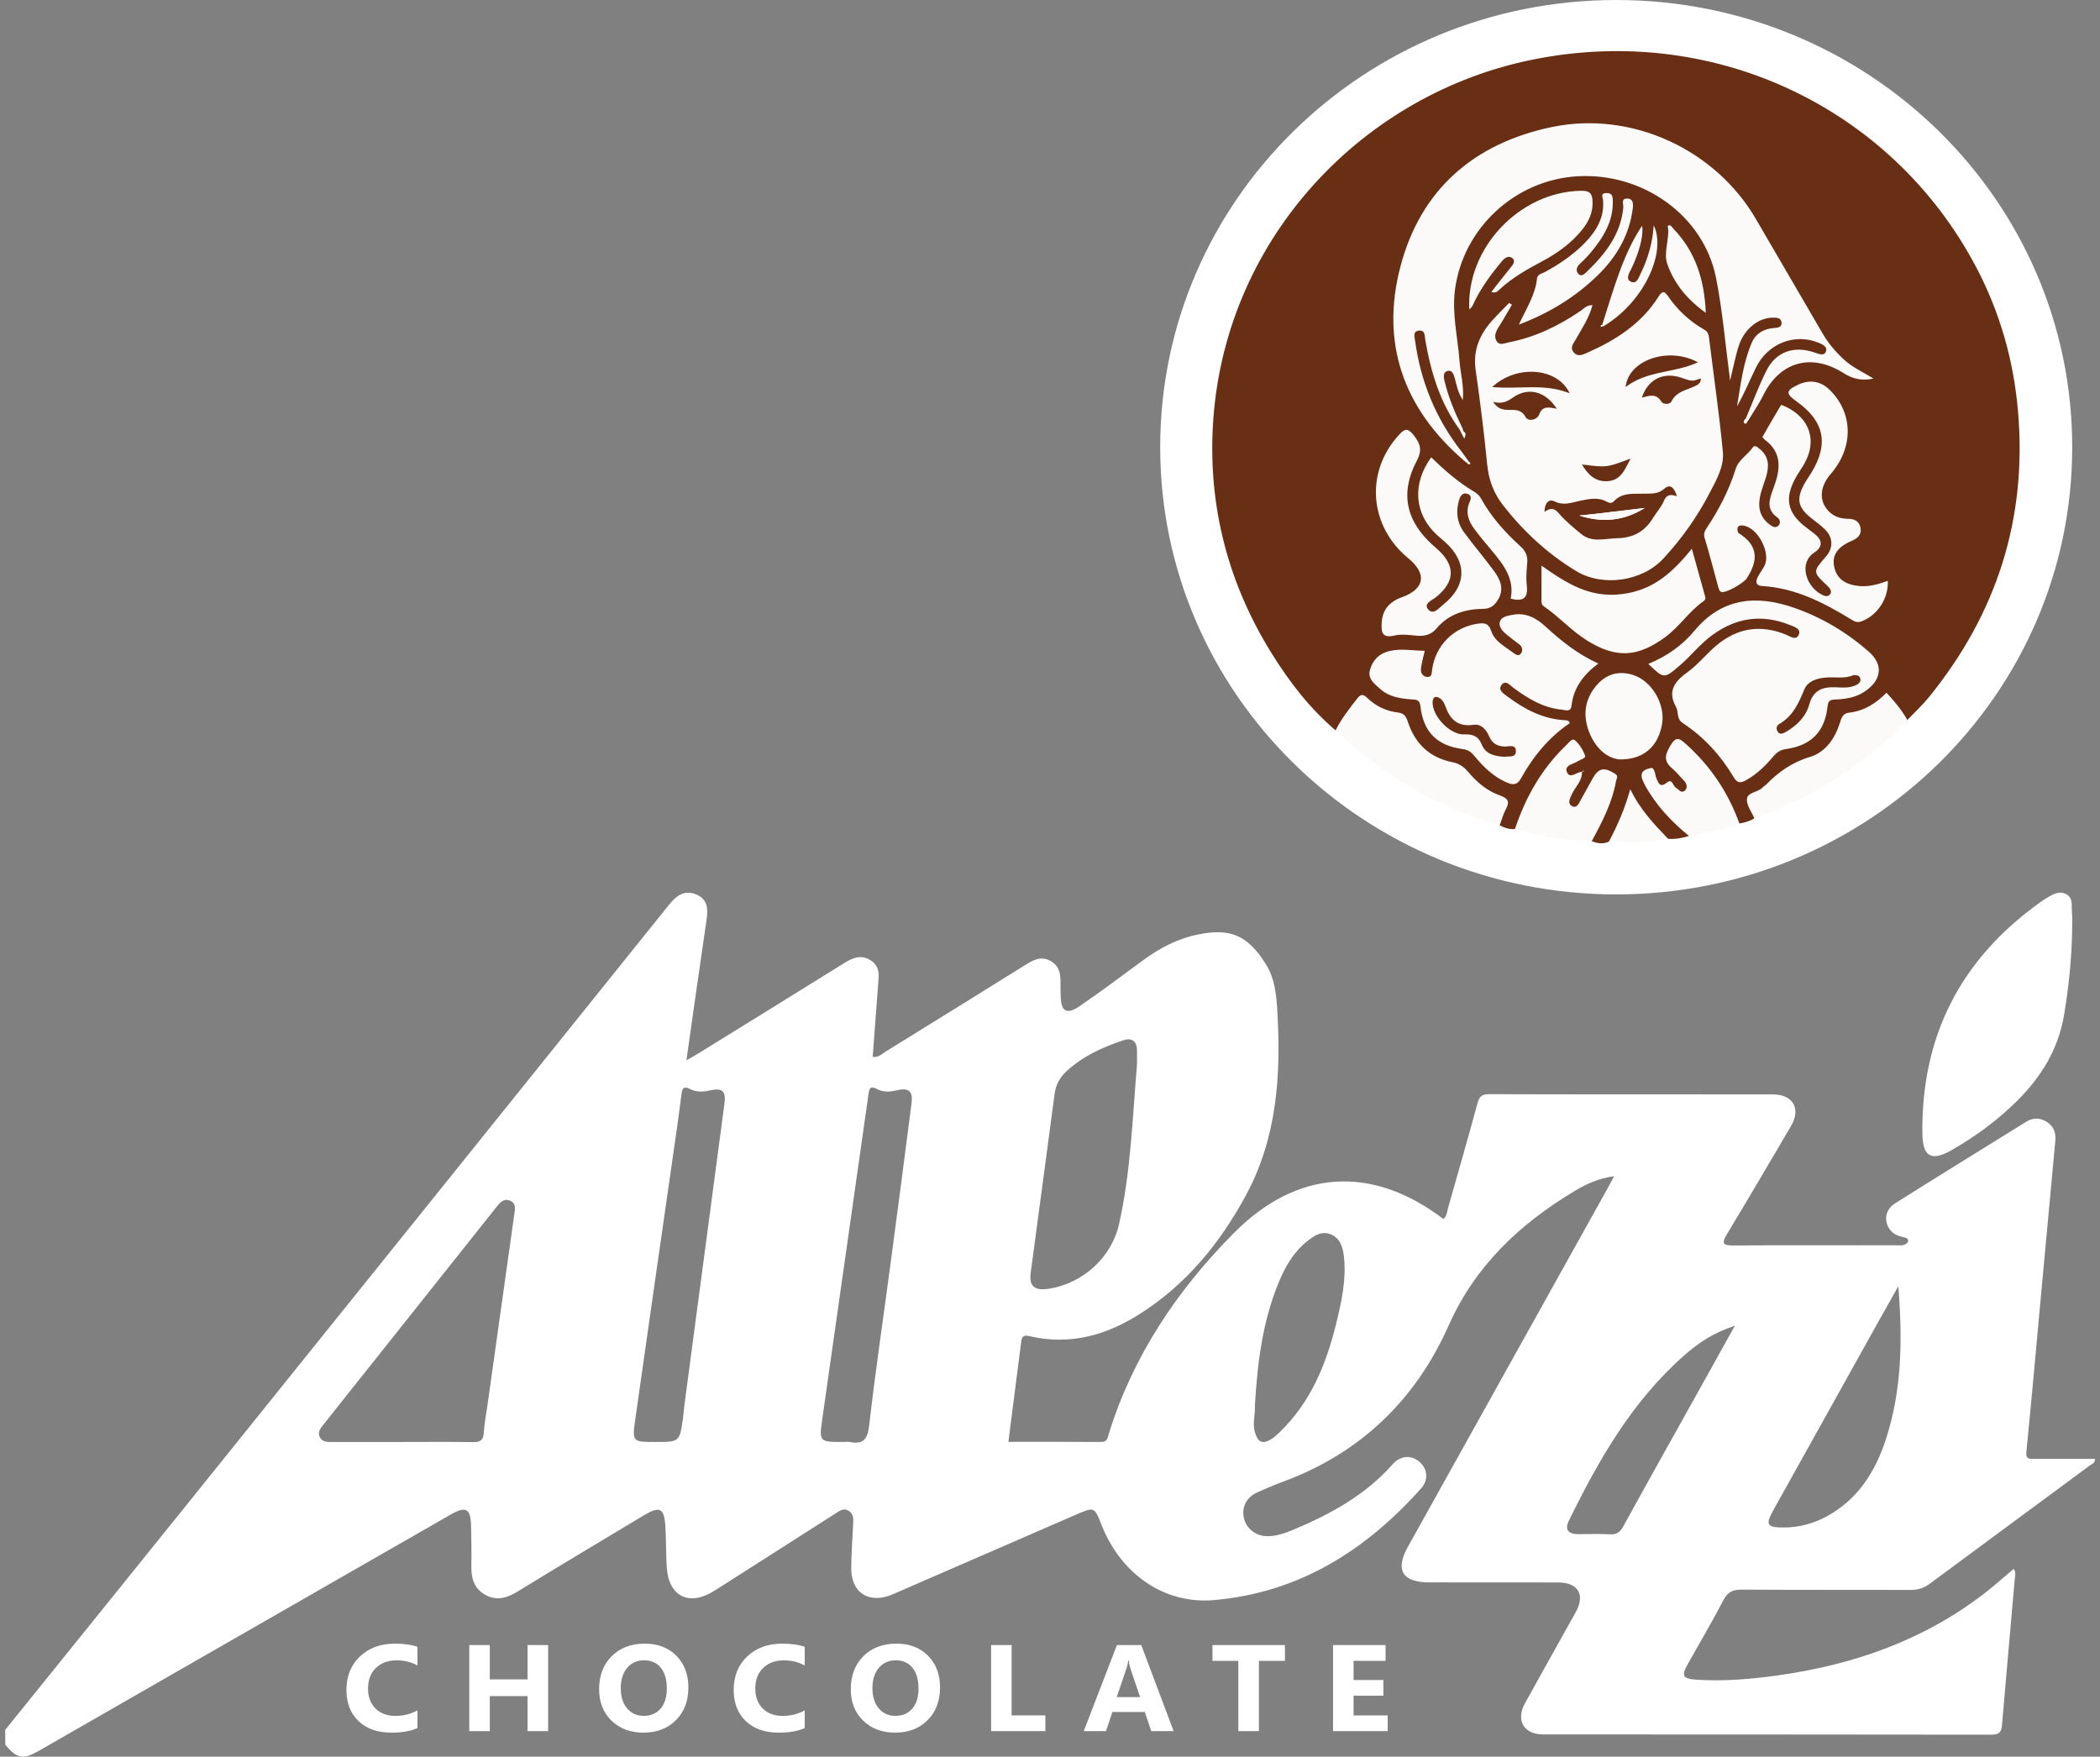 <svg width="202" height="169" viewBox="0 0 202 169" fill="none" xmlns="http://www.w3.org/2000/svg">
<rect x="0" y="0" width="202" height="169" fill="#808080" stroke="none"/>
<g clip-path="url(#clip0_286_102)">
<path d="M155.463 86.047C179.689 86.047 199.328 66.785 199.328 43.024C199.328 19.262 179.689 0 155.463 0C131.237 0 111.599 19.262 111.599 43.024C111.599 66.785 131.237 86.047 155.463 86.047Z" fill="white"/>
<path fill-rule="evenodd" clip-rule="evenodd" d="M0.5 166.426C6.107 159.475 11.717 152.53 17.313 145.572C33.011 126.054 48.702 106.536 64.386 87.004C65.089 86.128 65.867 85.59 66.978 86.054C68.068 86.511 68.118 87.439 67.967 88.473C67.308 92.914 66.691 97.359 66.028 102.01C66.497 101.74 66.852 101.543 67.197 101.332C71.893 98.427 76.589 95.53 81.274 92.612C82.127 92.081 82.966 91.817 83.855 92.461C84.429 92.876 84.565 93.48 84.511 94.159C84.314 96.652 84.135 99.148 83.945 101.673C84.519 101.761 84.827 101.392 85.178 101.177C89.67 98.403 94.155 95.622 98.632 92.83C99.378 92.366 100.102 91.958 100.998 92.422C101.884 92.882 102.031 93.677 102.009 94.556C101.998 94.992 102.023 95.432 102.034 95.868C102.059 97.299 102.604 97.643 103.819 96.817C105.917 95.389 107.939 93.856 109.985 92.359C111.563 91.205 113.269 90.305 115.201 89.911C118.209 89.296 119.962 89.838 121.794 92.812C122.619 94.152 122.766 95.66 122.859 97.169C123.232 103.35 122.869 109.422 119.822 115.038C117.349 119.598 114.133 123.543 109.67 126.391C106.426 128.462 102.913 129.457 99.041 128.547C98.356 128.385 98.281 128.673 98.22 129.155C97.818 132.309 97.413 135.463 96.998 138.715C100.02 138.715 102.977 138.705 105.935 138.726C106.53 138.73 106.537 138.311 106.652 137.952C108.967 130.488 113.198 124.155 118.697 118.614C124.769 112.492 131.971 112.042 138.837 117.274C139.181 117.021 139.181 116.606 139.277 116.254C140.235 112.889 141.203 109.528 142.117 106.152C142.292 105.505 142.525 105.263 143.246 105.266C152.337 105.294 161.425 105.277 170.516 105.287C172.477 105.291 173.262 106.655 172.276 108.336C170.236 111.813 168.193 115.287 166.11 118.74C165.583 119.616 165.709 119.83 166.763 119.823C171.957 119.781 177.152 119.806 182.346 119.806C182.59 119.806 182.844 119.837 183.074 119.781C183.249 119.739 183.486 119.605 183.529 119.465C183.626 119.159 183.332 119.074 183.099 119.022C182.615 118.913 182.167 118.765 181.844 118.36C181.17 117.513 181.306 116.388 182.285 115.773C186.476 113.132 190.692 110.527 194.904 107.918C195.538 107.524 196.212 107.517 196.854 107.914C197.542 108.339 197.775 108.972 197.704 109.756C197.256 114.507 196.822 119.257 196.381 124.007C195.9 129.232 195.434 134.461 194.918 139.682C194.846 140.407 195.216 140.354 195.685 140.35C197.625 140.347 199.561 140.35 201.511 140.35C201.536 140.779 201.206 140.85 201.009 140.997C195.893 144.781 190.767 148.55 185.658 152.341C185.078 152.773 184.501 152.966 183.766 152.963C178.37 152.938 172.972 152.97 167.576 152.931C166.698 152.924 166.193 153.139 165.777 153.94C164.691 156.025 163.493 158.054 162.342 160.104C161.708 161.236 161.855 161.511 163.21 161.599C165.852 161.767 168.476 161.539 171.09 161.17C178.349 160.146 185.063 157.784 190.885 153.29C191.839 152.555 192.731 151.746 193.689 150.941C193.961 151.254 193.825 151.609 193.8 151.929C193.395 156.602 192.968 161.275 192.574 165.952C192.516 166.637 192.305 166.887 191.552 166.887C177.187 166.862 162.823 166.873 148.458 166.862C146.573 166.862 145.78 165.512 146.687 163.866C148.301 160.93 149.953 158.016 151.577 155.087C152.495 153.427 151.807 152.249 149.899 152.242C145.762 152.228 141.622 152.242 137.481 152.235C134.9 152.232 134.18 151.054 135.413 148.838C141.833 137.302 148.258 125.773 154.682 114.24C154.854 113.93 155.019 113.617 155.262 113.16C153.778 113.357 152.577 113.913 151.462 114.584C146.175 117.759 141.902 121.764 139.349 127.517C136.177 134.658 130.864 139.83 123.303 142.59C122.507 142.882 121.733 143.227 120.955 143.568C119.89 144.039 119.399 145.016 119.661 146.085C119.912 147.112 120.873 147.822 121.998 147.791C122.866 147.77 123.669 147.478 124.45 147.151C128.017 145.656 131.351 143.817 133.943 140.888C134.71 140.023 135.718 139.953 136.524 140.625C137.299 141.265 137.442 142.358 136.707 143.181C131.401 149.13 124.999 153.213 116.79 153.937C111.997 154.359 107.824 151.451 105.945 146.68C105.271 144.964 105.25 144.957 103.511 145.713C97.636 148.269 91.76 150.829 85.877 153.378C83.612 154.359 81.855 153.255 81.88 150.843C81.894 149.412 81.998 147.984 82.07 146.556C82.095 146.064 82.099 145.59 81.575 145.315C81.081 145.059 80.715 145.386 80.356 145.614C76.481 148.079 72.613 150.554 68.742 153.026C66.311 154.577 64.325 153.62 64.135 150.783C64.049 149.475 64.085 148.156 64.002 146.848C63.891 145.069 63.468 144.865 61.93 145.786C57.89 148.216 53.839 150.628 49.821 153.093C48.817 153.708 47.852 154.042 46.752 153.469C45.601 152.868 45.314 151.845 45.34 150.646C45.368 149.373 45.336 148.1 45.311 146.827C45.279 145.125 44.827 144.865 43.353 145.709C35.836 150.016 28.322 154.331 20.808 158.641C15.112 161.911 9.416 165.185 3.716 168.451C2.217 169.309 1.618 169.193 0.511 167.857C0.5 167.383 0.5 166.904 0.5 166.426ZM38.668 138.726C40.937 138.726 43.21 138.701 45.479 138.74C46.189 138.754 46.497 138.568 46.537 137.833C46.591 136.926 46.773 136.022 46.899 135.118C47.756 129.021 48.616 122.924 49.469 116.827C49.541 116.318 49.677 115.734 49.021 115.498C48.408 115.28 48.057 115.741 47.731 116.152C42.196 123.107 36.664 130.062 31.136 137.021C30.839 137.397 30.491 137.791 30.792 138.308C31.054 138.754 31.523 138.733 31.979 138.73C34.209 138.722 36.438 138.726 38.668 138.726ZM109.369 102.408C109.369 101.972 109.365 101.532 109.369 101.096C109.376 100.203 108.91 99.795 108.057 100.08C106.053 100.748 104.146 101.617 102.583 103.062C101.955 103.642 101.561 104.345 101.443 105.231C100.693 110.98 99.901 116.725 99.141 122.474C98.973 123.744 99.518 124.194 100.858 123.99C104.139 123.491 106.906 121.001 107.637 117.784C108.781 112.724 108.928 107.552 109.369 102.408ZM63.052 138.726C65.361 138.726 65.365 138.726 65.691 136.497C65.748 136.103 65.763 135.706 65.816 135.312C67.107 125.59 68.401 115.868 69.688 106.145C69.846 104.964 69.477 104.63 68.265 104.911C67.594 105.066 66.956 105.069 66.376 104.771C65.734 104.437 65.623 104.753 65.555 105.249C65.426 106.233 65.304 107.218 65.164 108.202C63.812 117.636 62.45 127.066 61.113 136.504C60.797 138.719 60.837 138.726 63.052 138.726ZM81.134 138.726C81.339 138.726 81.547 138.694 81.74 138.73C83.092 138.986 83.457 138.424 83.608 137.112C84.2 131.947 84.967 126.803 85.651 121.648C86.34 116.493 87.017 111.335 87.677 106.181C87.831 104.982 87.437 104.616 86.268 104.894C85.601 105.052 84.967 105.094 84.382 104.781C83.64 104.384 83.604 104.809 83.529 105.351C82.059 115.727 80.575 126.1 79.102 136.476C78.783 138.722 78.801 138.726 81.134 138.726ZM182.601 123.74C181.859 125.059 181.278 126.085 180.701 127.119C177.327 133.174 173.954 139.229 170.581 145.284C169.788 146.708 169.953 146.968 171.638 146.954C173.086 146.943 174.438 146.574 175.7 145.892C178.722 144.253 180.382 141.585 181.4 138.48C182.934 133.786 183.02 128.962 182.601 123.74ZM120.708 135.231C120.758 136.085 120.45 136.943 120.719 137.819C121.016 138.779 121.457 138.969 122.307 138.441C122.576 138.272 122.816 138.047 123.045 137.829C126.085 134.918 127.584 131.219 128.544 127.274C129.05 125.192 129.512 123.079 129.276 120.913C129.179 120.038 128.946 119.134 128.007 118.751C127.092 118.378 126.365 118.909 125.698 119.447C124.379 120.512 123.583 121.936 122.963 123.459C121.425 127.232 120.948 131.201 120.708 135.231ZM166.877 127.545C164.773 128.23 163.325 129.232 162.002 130.4C156.987 134.82 153.771 140.456 150.903 146.317C150.48 147.182 150.885 147.594 151.81 147.594C152.825 147.594 153.839 147.552 154.85 147.608C155.517 147.646 155.84 147.4 156.151 146.834C158.625 142.33 161.142 137.847 163.644 133.357C164.665 131.521 165.687 129.686 166.877 127.545Z" fill="white"/>
<path fill-rule="evenodd" clip-rule="evenodd" d="M199.317 89.676C199.263 92.338 198.987 94.975 198.55 97.612C197.994 100.952 196.341 103.621 193.972 105.963C192.133 107.78 190.057 109.303 187.817 110.6C185.759 111.792 184.938 111.311 184.913 108.994C184.823 99.75 188.526 92.362 196.141 86.884C196.338 86.743 196.535 86.603 196.739 86.476C197.363 86.093 198.026 85.639 198.765 86.033C199.435 86.392 199.245 87.158 199.302 87.766C199.36 88.4 199.317 89.039 199.317 89.676Z" fill="white"/>
<path fill-rule="evenodd" clip-rule="evenodd" d="M128.469 70.263C129.028 69.156 129.785 68.181 130.548 67.207C130.853 66.817 131.086 66.726 131.491 67.12C132.316 67.921 133.319 68.417 134.481 68.551C135.047 68.618 135.252 68.916 135.424 69.447C136.101 71.522 137.496 72.893 139.726 73.333C140.346 73.456 140.805 73.762 141.206 74.243C142.034 75.235 143.027 76.082 144.257 76.518C145.078 76.81 145.246 77.116 144.848 77.851C144.587 78.336 144.447 78.885 144.253 79.405C138.216 77.643 132.947 74.612 128.469 70.263Z" fill="#FCFAF8"/>
<path fill-rule="evenodd" clip-rule="evenodd" d="M168.756 78.73C168.494 78.111 167.996 77.478 168.039 76.877C168.085 76.198 169.132 76.244 169.57 75.734C169.645 75.646 169.77 75.601 169.853 75.513C171.05 74.289 172.366 73.34 174.097 72.823C175.621 72.366 176.513 71.019 176.99 69.518C177.144 69.025 177.27 68.628 177.872 68.561C179.299 68.403 180.435 67.686 181.464 66.645C182.231 67.478 182.934 68.308 183.468 69.268C179.342 73.586 174.427 76.722 168.756 78.73Z" fill="#FCFAF8"/>
<path fill-rule="evenodd" clip-rule="evenodd" d="M145.727 79.753C146.738 76.705 148.283 73.962 150.641 71.705C150.885 71.473 151.211 70.977 151.491 71.216C151.928 71.585 152.262 72.137 152.466 72.679C152.567 72.953 152.032 73.058 151.778 73.227C151.337 73.519 150.444 73.614 150.72 74.275C151.018 74.985 151.681 74.24 152.187 74.247L152.169 74.219C152.226 75.136 151.491 75.72 151.161 76.473C150.993 76.863 150.771 77.288 151.168 77.531C151.649 77.823 151.846 77.331 152.036 76.986C152.42 76.29 152.803 75.594 153.19 74.901C153.76 73.878 154.305 73.786 155.327 74.426C155.721 74.672 155.492 74.873 155.449 75.115C155.08 77.215 154.112 79.078 153.104 80.928C150.591 80.861 148.125 80.523 145.727 79.753Z" fill="#FCFAF8"/>
<path fill-rule="evenodd" clip-rule="evenodd" d="M162.461 80.418C160.776 79.039 159.313 77.496 158.256 75.579C157.761 74.683 157.618 74.068 158.915 73.867C159.224 74.096 159.181 74.528 159.331 74.876C159.514 75.305 159.657 75.826 160.324 75.291C160.876 74.848 160.898 75.597 161.181 75.762C161.475 75.935 161.729 76.378 162.081 76.037C162.343 75.784 162.264 75.379 161.966 75.077C161.6 74.711 161.281 74.289 160.887 73.959C160.116 73.308 160.063 72.784 160.611 71.824C161.195 70.805 161.489 70.966 162.174 71.582C164.544 73.709 166.246 76.255 167.308 79.219C165.727 79.757 164.11 80.154 162.461 80.418Z" fill="#FCFAF8"/>
<path fill-rule="evenodd" clip-rule="evenodd" d="M154.76 80.959C155.567 79.437 156.263 77.865 156.815 75.921C157.779 77.911 159.116 79.293 160.443 80.685C158.564 81.082 156.66 81.008 154.76 80.959Z" fill="#FCFAF8"/>
<path fill-rule="evenodd" clip-rule="evenodd" d="M145.433 29.314C144.999 30.052 144.579 30.802 144.121 31.522C143.841 31.962 143.69 32.433 143.977 32.858C144.246 33.259 144.712 33.02 145.099 32.946C147.641 32.458 149.907 31.364 152.018 29.922C152.337 29.704 152.595 29.356 153.176 29.36C152.86 30.587 152.172 31.586 151.584 32.63C151.355 33.041 150.961 33.449 151.387 33.92C151.799 34.374 152.265 34.121 152.714 33.92C155.452 32.707 157.897 31.132 159.518 28.562C159.826 28.076 160.034 27.904 160.421 28.467C161.339 29.806 162.497 30.907 163.923 31.712C164.253 31.898 164.343 32.131 164.386 32.472C164.834 36.135 165.368 39.792 165.719 43.463C165.856 44.859 165.11 46.149 164.468 47.387C163.271 49.697 161.772 51.814 159.998 53.734C157.973 55.928 154.176 56.494 151.609 54.94C148.856 53.273 146.54 51.125 144.576 48.607C143.665 47.44 143.192 46.153 143.049 44.676C142.751 41.635 142.371 38.6 141.937 35.576C141.669 33.681 142.339 32.155 143.572 30.791C144.081 30.228 144.626 29.694 145.157 29.149C145.25 29.205 145.339 29.261 145.433 29.314ZM148.562 49.247C149.172 48.822 149.523 48.885 149.964 49.405C150.577 50.133 151.341 50.749 152.079 51.36C153.133 52.236 154.341 51.81 155.546 51.782C157.152 51.747 158.231 51.107 159.016 49.813C159.346 49.268 159.808 48.783 160.041 48.206C160.292 47.587 160.679 47.524 161.31 47.742C161.063 47.014 160.722 46.466 160.091 47.018C159.489 47.545 158.869 47.478 158.209 47.496C157.17 47.528 156.076 47.338 155.248 48.213C155.062 48.41 154.854 48.428 154.599 48.287C153.76 47.813 152.907 47.988 152.014 48.171C151.219 48.333 150.434 48.681 149.544 48.242C148.967 47.957 148.584 48.393 148.562 49.247ZM156.366 37.239C158.431 35.626 161.048 35.914 163.325 34.856C160.5 33.312 156.628 34.627 156.366 37.239ZM143.533 37.236C146.11 37.479 148.551 36.846 150.978 37.837C149.856 35.365 145.881 35.031 143.533 37.236ZM163.583 36.399C162.783 36.702 162.783 36.702 161.715 36.336C160.016 35.756 158.503 36.491 157.933 38.252C158.629 38.083 159.31 37.813 159.797 38.625C159.984 38.934 160.625 38.927 160.765 38.642C161.253 37.64 162.256 37.535 163.099 37.123C163.325 37.011 163.658 36.797 163.583 36.399ZM149.745 39.325C148.663 37.633 147.003 37.218 145.54 38.238C144.963 38.642 144.44 38.896 143.615 38.653C143.966 39.194 144.339 39.367 144.798 39.419C145.494 39.497 146.243 39.223 146.745 40.119C147.014 40.597 147.86 40.397 148.046 39.891C148.361 39.043 148.931 39.159 149.745 39.325ZM156.843 44.114C154.556 44.986 154.556 44.986 152.165 44.683C152.724 45.618 153.391 46.318 154.531 46.297C155.872 46.276 156.288 45.225 156.843 44.114Z" fill="#FCFAF8"/>
<path fill-rule="evenodd" clip-rule="evenodd" d="M140.866 44.325C134.972 39.293 132.774 32.957 134.721 25.59C136.657 18.266 141.755 13.78 149.286 12.215C156.954 10.626 165.017 14.377 168.906 21.079C171.043 24.761 173.201 28.428 175.334 32.109C175.883 33.052 176.585 33.86 177.385 34.602C178.173 35.334 179.17 35.77 180.209 36.417C179.055 36.659 178.195 36.434 177.349 35.9C174.248 33.927 171.211 34.785 169.616 38.01C169.197 38.86 168.645 39.648 168.15 40.467C168.078 40.397 168.003 40.327 167.931 40.256C168.58 38.727 169.161 37.166 169.899 35.678C170.817 33.829 172.574 33.206 174.588 33.927C175.004 34.075 175.474 34.254 175.635 33.818C175.811 33.343 175.309 33.118 174.89 32.953C172.595 32.035 170.028 33.052 168.899 35.372C168.301 36.606 167.774 37.876 167.085 39.089C167.437 37.007 167.666 34.905 168.512 32.95C168.885 32.092 169.648 31.628 170.62 31.557C170.996 31.529 171.427 31.498 171.366 31.002C171.308 30.552 170.885 30.552 170.509 30.555C169.129 30.573 167.806 31.642 167.272 33.206C167.092 33.73 166.971 34.275 166.838 34.813C166.705 35.341 166.594 35.868 166.422 36.61C165.96 33.15 165.698 29.894 165.063 26.712C163.88 20.77 158.084 16.607 151.785 16.951C145.748 17.282 140.74 21.948 139.959 27.841C139.65 30.179 140.22 32.419 140.389 34.708C140.478 35.914 140.837 37.102 140.708 38.481C140.231 37.753 140.113 37.06 139.937 36.389C139.847 36.047 139.69 35.583 139.274 35.675C138.833 35.773 138.837 36.17 138.944 36.628C139.324 38.22 139.948 39.715 140.668 41.181C140.59 41.241 140.511 41.301 140.432 41.36C138.525 38.769 137.639 35.798 137.101 32.7C137.033 32.313 137.101 31.786 136.56 31.8C135.857 31.821 136.076 32.433 136.126 32.813C136.664 36.723 138.12 40.27 140.572 43.417C140.74 43.635 140.901 43.864 141.063 44.085C140.998 44.159 140.93 44.244 140.866 44.325Z" fill="#FCFAF8"/>
<path fill-rule="evenodd" clip-rule="evenodd" d="M158.55 63.867C160.331 63.136 161.819 62.081 162.977 60.689C165.637 57.482 168.971 57.208 172.613 58.484C175.252 59.409 177.625 60.826 179.74 62.675C181.238 63.987 180.973 65.495 179.288 66.578C178.449 67.12 177.481 67.253 176.51 67.296C176.022 67.317 175.85 67.422 175.793 67.96C175.535 70.362 174.244 71.708 171.832 72.053C171.244 72.137 170.914 72.366 170.563 72.784C169.817 73.674 168.985 74.486 167.942 75.063C167.429 75.347 167.107 75.344 166.777 74.788C165.537 72.703 163.931 70.917 161.884 69.574C161.224 69.141 161.493 68.502 161.22 68.013C160.385 66.511 161.048 65.583 162.307 64.676C163.343 63.931 164.149 62.886 165.135 62.067C167.125 60.411 169.354 60.052 171.796 61.054C172.197 61.22 172.8 61.677 173.04 61.023C173.237 60.481 172.588 60.291 172.136 60.112C169.473 59.054 167.014 59.412 164.716 61.086C163.533 61.944 162.654 63.104 161.554 64.04C160.055 65.312 160.059 65.316 158.55 63.867ZM178.292 64.947C177.413 65.344 176.463 65.091 175.546 65.189C174.7 65.277 173.871 65.555 173.549 66.346C173.015 67.658 172.455 68.899 171.143 69.655C170.874 69.81 170.824 70.133 170.996 70.393C171.197 70.696 171.477 70.583 171.738 70.439C172.835 69.824 173.714 68.941 174.036 67.774C174.42 66.395 175.298 66.075 176.56 66.121C177.241 66.146 177.94 66.223 178.589 65.886C178.876 65.738 179.034 65.527 178.922 65.218C178.822 64.94 178.55 64.954 178.292 64.947Z" fill="#FCFAF8"/>
<path fill-rule="evenodd" clip-rule="evenodd" d="M151.007 69.563C148.992 70.931 147.48 72.774 146.307 74.883C145.938 75.551 145.526 75.53 144.931 75.274C143.626 74.711 142.665 73.748 141.798 72.693C141.5 72.334 141.228 72.141 140.726 72.07C138.223 71.726 136.926 70.442 136.639 67.957C136.564 67.288 136.223 67.32 135.782 67.285C134.682 67.201 133.595 67.046 132.749 66.265C132.23 65.787 131.552 65.326 131.774 64.479C132.022 63.53 132.656 62.872 133.642 62.637C134.757 62.369 135.883 62.594 137.048 62.612C136.915 63.213 136.764 63.741 136.689 64.282C136.628 64.725 136.843 65.115 137.324 65.129C137.75 65.144 137.718 64.732 137.761 64.416C138.084 62.088 139.84 60.341 142.145 60.003C142.769 59.912 143.203 59.954 143.432 60.678C143.751 61.694 144.723 62.165 145.519 62.767C145.77 62.953 146.096 63.217 146.336 62.823C146.505 62.552 146.44 62.208 146.125 61.976C145.705 61.666 145.286 61.35 144.888 61.016C144.508 60.696 144.131 60.256 144.282 59.799C144.432 59.339 145.01 59.236 145.497 59.149C146.781 58.91 147.777 59.458 148.659 60.27C150.172 61.663 151.767 62.939 153.746 63.836C152.341 64.88 151.362 66.146 151.172 67.872C151.097 68.551 150.581 68.298 150.244 68.266C148.444 68.094 146.974 67.197 145.572 66.16C145.235 65.91 144.848 65.39 144.461 65.857C144.042 66.367 144.615 66.708 144.988 66.99C146.619 68.21 148.376 69.148 150.48 69.279C150.677 69.3 150.892 69.282 151.007 69.563ZM144.752 72.802C145.132 72.707 145.834 72.946 145.816 72.232C145.802 71.564 145.146 71.821 144.759 71.814C144.031 71.8 143.543 71.529 143.253 70.857C142.97 70.2 142.493 69.623 141.719 69.732C140.217 69.943 139.485 69.212 139.037 67.957C138.933 67.668 138.761 67.341 138.517 67.183C138.206 66.979 137.822 66.94 137.8 67.535C137.754 68.871 139.46 70.699 140.819 70.653C141.64 70.625 142.199 70.801 142.522 71.613C142.902 72.552 143.769 72.763 144.752 72.802Z" fill="#FCFAF8"/>
<path fill-rule="evenodd" clip-rule="evenodd" d="M181.6 55.879C181.658 57.608 180.593 59.173 179.102 59.757C178.679 59.922 178.424 59.81 178.112 59.616C175.456 57.992 172.721 56.568 169.505 56.374C168.896 56.339 168.86 55.974 169.057 55.555C169.24 55.161 169.534 54.817 169.727 54.43C170.365 53.161 169.064 50.724 167.673 50.555C167.462 50.531 167.214 50.545 167.15 50.745C167.096 50.907 167.135 51.223 167.25 51.294C169.172 52.486 169.129 53.952 168.003 55.664C167.752 56.047 165.96 57.158 165.522 56.926C165.365 56.842 165.3 56.54 165.239 56.325C164.816 54.803 164.436 53.266 163.97 51.751C163.841 51.329 163.988 51.069 164.182 50.773C165.354 49.005 166.325 47.141 166.953 45.116C167.225 44.23 168.078 43.794 168.569 43.076C168.802 42.735 169.071 43.034 169.279 43.203C170.19 43.948 170.179 44.887 169.871 45.903C169.605 46.772 169.211 47.605 169.222 48.547C169.229 49.377 169.591 49.993 170.236 50.474C170.498 50.668 170.831 50.85 171.093 50.541C171.28 50.32 171.244 49.975 170.982 49.796C169.846 49.005 170.201 48.006 170.57 47.018C171.219 45.285 171.531 43.618 169.752 42.292C169.659 42.222 169.516 42.071 169.534 42.032C170.114 41.002 170.706 39.979 171.319 38.966C171.337 38.941 171.602 39.043 171.742 39.11C174.14 40.232 174.839 42.493 173.481 44.739C173.233 45.147 172.961 45.541 172.728 45.96C171.617 47.939 171.925 49.377 173.742 50.745C174 50.938 174.255 51.132 174.51 51.329C175.291 51.93 175.384 52.587 174.52 53.154C173 54.152 173.714 56.332 175.105 57.13C175.427 57.317 175.825 57.507 176.065 57.127C176.234 56.86 176.008 56.568 175.743 56.322C174.355 55.031 174.366 54.996 175.65 53.526C176.338 52.735 176.341 51.73 175.581 50.963C175.133 50.51 174.592 50.147 174.097 49.736C172.993 48.811 172.814 48.076 173.43 46.8C173.653 46.336 173.965 45.914 174.233 45.474C175.94 42.693 175.485 40.51 172.796 38.604C171.753 37.865 171.781 37.566 172.939 37.018C174.079 36.477 175.151 36.656 176.03 37.535C178.277 39.785 178.302 43.055 176.09 45.604C175.011 46.846 174.95 48.252 175.94 49.219C176.456 49.725 177.087 49.905 177.811 49.912C178.374 49.915 178.847 50.147 178.962 50.766C179.087 51.438 178.697 51.779 178.119 52.028C176.725 52.63 176.205 53.414 176.431 54.525C176.671 55.696 177.546 56.308 179.026 56.388C179.93 56.438 180.762 56.174 181.6 55.879Z" fill="#FCFAF8"/>
<path fill-rule="evenodd" clip-rule="evenodd" d="M137.664 44.001C138.93 45.228 140.245 46.388 141.773 47.296C142.049 47.457 142.285 47.654 142.45 47.953C143.425 49.722 144.755 51.213 146.25 52.566C146.741 53.009 146.96 53.474 146.902 54.124C146.842 54.834 146.773 55.562 146.856 56.269C146.996 57.426 146.641 57.946 145.311 57.594C145.694 55.745 144.662 54.374 143.543 53.034C142.952 52.327 142.353 51.627 141.808 50.886C141.242 50.116 140.937 49.272 141.357 48.322C141.497 48.009 141.575 47.672 141.177 47.521C140.729 47.352 140.482 47.682 140.371 48.031C140.016 49.152 140.116 50.253 140.823 51.213C141.744 52.468 142.762 53.656 143.687 54.912C144.296 55.738 144.712 56.642 144.106 57.672C143.787 58.213 143.414 58.565 142.679 58.575C140.926 58.6 139.338 59.075 138.159 60.481C137.7 61.03 137.058 61.23 136.306 61.163C135.581 61.096 134.811 60.984 134.126 61.146C132.878 61.445 132.857 60.734 132.9 59.929C132.965 58.684 133.642 57.89 134.836 57.464C137.051 56.673 137.284 55.211 135.46 53.709C131.692 50.611 131.308 45.4 134.571 41.856C135.108 41.269 135.406 41.121 136.012 41.895C136.678 42.753 136.811 43.361 136.277 44.37C134.653 47.447 135.262 50.182 137.89 52.503C138.041 52.637 138.195 52.767 138.342 52.904C140.02 54.458 139.962 55.949 138.191 57.419C137.793 57.749 136.911 58.044 137.374 58.618C137.879 59.247 138.457 58.473 138.869 58.146C141.106 56.36 141.145 54.064 139.027 52.166C138.758 51.923 138.474 51.698 138.209 51.452C136.026 49.419 135.818 46.557 137.664 44.001Z" fill="#FCFAF8"/>
<path fill-rule="evenodd" clip-rule="evenodd" d="M148.279 54.423C150.788 56.178 152.936 57.545 156.04 57.151C159.087 56.765 160.876 55.059 162.74 52.798C163.203 54.462 163.615 55.945 164.031 57.433C164.081 57.616 164.006 57.735 163.866 57.834C162.475 58.808 161.568 60.27 160.195 61.283C157.532 63.245 155.445 63.361 152.642 61.61C151.133 60.664 149.96 59.324 148.498 58.329C148.308 58.203 148.275 58.02 148.275 57.812C148.279 56.793 148.279 55.77 148.279 54.423Z" fill="#FCFAF8"/>
<path fill-rule="evenodd" clip-rule="evenodd" d="M143.468 28.073C144.078 27.296 144.673 26.529 145.286 25.773C145.522 25.485 145.82 25.13 145.497 24.849C145.149 24.543 144.755 24.792 144.479 25.123C143.379 26.445 142.36 27.82 141.654 29.395C141.597 29.525 141.464 29.627 141.335 29.782C141.038 23.857 146.175 18.453 152.09 18.354C152.875 18.34 153.162 18.583 153.194 19.353C153.237 20.415 152.839 21.28 152.201 22.081C151.136 23.421 149.76 24.392 148.258 25.186C146.831 25.942 145.443 26.74 144.253 27.837C144.06 28.017 143.862 28.256 143.468 28.073Z" fill="#FCFAF8"/>
<path fill-rule="evenodd" clip-rule="evenodd" d="M155.836 73.062C154.689 72.992 153.606 72.106 152.982 70.717C152.208 68.99 152.351 67.292 153.653 65.843C154.545 64.848 155.718 64.511 157.058 64.926C158.872 65.485 160.206 67.724 159.873 69.669C159.514 71.768 158.145 73.079 155.836 73.062Z" fill="#FCFAF8"/>
<path fill-rule="evenodd" clip-rule="evenodd" d="M146.096 31.227C146.816 29.669 147.684 28.365 147.842 26.79C147.885 26.371 148.344 26.315 148.648 26.146C150.028 25.383 151.323 24.511 152.427 23.382C153.56 22.222 154.345 20.935 154.201 19.247C154.18 19.001 153.911 18.576 154.527 18.572C155.004 18.569 155.115 18.783 155.137 19.226C155.227 21.28 154.216 22.873 152.957 24.367C152.649 24.733 152.305 25.07 151.954 25.401C151.638 25.696 151.57 26.072 151.824 26.35C152.122 26.677 152.43 26.343 152.642 26.139C154.438 24.42 155.915 22.524 156.151 19.947C156.177 19.652 155.911 19.124 156.481 19.107C157.119 19.086 157.116 19.606 157.058 20.056C156.739 22.602 155.51 24.715 153.692 26.484C151.556 28.558 149.057 30.102 146.096 31.227Z" fill="#FCFAF8"/>
<path fill-rule="evenodd" clip-rule="evenodd" d="M154.122 31.248C155.201 27.904 156.094 24.49 157.962 21.712C158.08 22.447 157.854 23.674 157.209 25.228C157.101 25.485 156.98 25.735 156.85 25.981C156.646 26.378 156.381 26.895 156.904 27.116C157.435 27.341 157.607 26.747 157.793 26.371C158.525 24.894 158.966 23.34 159.073 21.68C160.324 24.258 158.137 29.072 154.251 31.382C154.212 31.332 154.165 31.29 154.122 31.248Z" fill="#FCFAF8"/>
<path fill-rule="evenodd" clip-rule="evenodd" d="M160.392 21.758C160.704 21.529 160.794 21.832 160.944 21.983C163.11 24.219 163.949 26.948 164.081 30.098C162.307 28.822 161.034 27.289 160.378 25.39C159.98 24.237 160.647 22.971 160.421 21.744L160.392 21.758Z" fill="#FCFAF8"/>
<path fill-rule="evenodd" clip-rule="evenodd" d="M140.779 41.494C141.116 41.673 140.919 41.941 140.862 42.201C140.765 42.018 140.668 41.832 140.568 41.649C140.64 41.596 140.711 41.543 140.779 41.494Z" fill="#FCFAF8"/>
<path fill-rule="evenodd" clip-rule="evenodd" d="M168.15 40.467C168.028 40.555 168.025 40.893 167.795 40.71C167.645 40.594 167.777 40.379 167.931 40.256C168.003 40.33 168.075 40.401 168.15 40.467Z" fill="#FCFAF8"/>
<path fill-rule="evenodd" clip-rule="evenodd" d="M160.42 21.743C160.42 21.715 160.417 21.687 160.417 21.659C160.41 21.691 160.406 21.722 160.396 21.757C160.392 21.757 160.42 21.743 160.42 21.743Z" fill="#FCFAF8"/>
<path fill-rule="evenodd" clip-rule="evenodd" d="M154.251 31.378C154.162 31.399 154.011 31.462 153.993 31.438C153.914 31.318 154.008 31.269 154.119 31.248C154.165 31.29 154.212 31.332 154.251 31.378Z" fill="#FCFAF8"/>
<path fill-rule="evenodd" clip-rule="evenodd" d="M141.066 44.075C141.134 44.17 141.199 44.265 141.267 44.36C141.213 44.412 141.163 44.465 141.116 44.521C141.034 44.455 140.952 44.391 140.866 44.325C140.93 44.244 140.998 44.159 141.066 44.075Z" fill="#FCFAF8"/>
<path fill-rule="evenodd" clip-rule="evenodd" d="M141.267 44.36C141.332 44.434 141.464 44.546 141.446 44.571C141.314 44.782 141.22 44.588 141.113 44.522C141.163 44.465 141.213 44.413 141.267 44.36Z" fill="#FCFAF8"/>
<path fill-rule="evenodd" clip-rule="evenodd" d="M152.183 74.242C152.225 74.201 152.267 74.155 152.313 74.113C152.317 74.162 152.32 74.207 152.324 74.256C152.271 74.242 152.221 74.228 152.169 74.215L152.183 74.242Z" fill="#FCFAF8"/>
<path fill-rule="evenodd" clip-rule="evenodd" d="M140.672 41.174C140.708 41.28 140.744 41.389 140.779 41.494C140.708 41.547 140.64 41.596 140.568 41.649C140.521 41.55 140.478 41.452 140.432 41.353C140.514 41.294 140.593 41.234 140.672 41.174Z" fill="#FCFAF8"/>
<path fill-rule="evenodd" clip-rule="evenodd" d="M194.115 39.578C193.696 34.687 192.38 30.052 190.097 25.717C181.912 10.179 164.418 1.962 146.687 5.893C130.57 9.469 117.571 23.421 116.66 41.114C116.259 48.888 118.166 56.153 122.292 62.812C123.999 65.562 125.963 68.136 128.469 70.263C129.028 69.156 129.785 68.181 130.548 67.208C130.853 66.817 131.086 66.726 131.491 67.12C132.316 67.921 133.319 68.417 134.481 68.551C135.047 68.618 135.252 68.916 135.424 69.447C136.101 71.522 137.496 72.893 139.726 73.333C140.346 73.456 140.805 73.762 141.206 74.243C142.034 75.235 143.027 76.082 144.257 76.518C145.078 76.81 145.246 77.116 144.848 77.851C144.587 78.336 144.447 78.885 144.253 79.405C144.716 79.634 145.192 79.809 145.727 79.757C146.738 76.708 148.283 73.966 150.641 71.708C150.885 71.476 151.211 70.98 151.491 71.219C151.928 71.589 152.262 72.141 152.466 72.682C152.567 72.957 152.032 73.062 151.778 73.231C151.337 73.522 150.444 73.618 150.72 74.278C151.014 74.982 151.663 74.261 152.169 74.25C152.169 74.24 152.169 74.229 152.169 74.219C152.183 74.222 152.194 74.226 152.204 74.229C152.24 74.191 152.28 74.155 152.316 74.117C152.319 74.166 152.323 74.212 152.326 74.261C152.287 74.25 152.244 74.24 152.204 74.229C152.197 74.236 152.19 74.243 152.187 74.25C152.179 74.25 152.172 74.25 152.169 74.25C152.208 75.15 151.487 75.727 151.165 76.473C150.996 76.863 150.774 77.288 151.172 77.531C151.652 77.823 151.85 77.331 152.04 76.986C152.423 76.29 152.807 75.594 153.194 74.901C153.764 73.878 154.309 73.786 155.33 74.426C155.725 74.672 155.495 74.873 155.452 75.115C155.083 77.215 154.115 79.078 153.108 80.928C153.656 81.138 154.205 81.234 154.764 80.966C155.571 79.444 156.266 77.872 156.818 75.928C157.783 77.918 159.12 79.3 160.446 80.692C161.142 80.769 161.805 80.618 162.464 80.425C160.779 79.046 159.317 77.503 158.259 75.587C157.765 74.69 157.621 74.075 158.919 73.874C159.227 74.103 159.184 74.535 159.335 74.883C159.518 75.312 159.661 75.833 160.328 75.298C160.88 74.855 160.901 75.604 161.185 75.769C161.479 75.942 161.733 76.385 162.084 76.044C162.346 75.79 162.267 75.386 161.97 75.084C161.604 74.718 161.285 74.296 160.891 73.966C160.12 73.315 160.066 72.791 160.615 71.831C161.199 70.812 161.493 70.973 162.178 71.589C164.547 73.716 166.25 76.262 167.311 79.226C167.824 79.145 168.311 78.997 168.756 78.73C168.494 78.111 167.996 77.478 168.039 76.877C168.085 76.198 169.132 76.244 169.57 75.734C169.645 75.646 169.77 75.601 169.853 75.513C171.05 74.289 172.366 73.34 174.097 72.823C175.621 72.366 176.513 71.019 176.99 69.518C177.144 69.025 177.27 68.628 177.872 68.561C179.299 68.403 180.435 67.686 181.464 66.645C182.231 67.478 182.934 68.308 183.468 69.268C184.16 68.544 184.902 67.858 185.533 67.085C192.083 59.029 195.001 49.883 194.115 39.578ZM134.721 25.594C136.657 18.27 141.755 13.783 149.286 12.219C156.954 10.629 165.017 14.381 168.906 21.083C171.043 24.764 173.201 28.431 175.334 32.113C175.883 33.055 176.585 33.864 177.385 34.606C178.173 35.337 179.17 35.773 180.209 36.42C179.055 36.663 178.195 36.438 177.349 35.903C174.248 33.931 171.211 34.789 169.616 38.013C169.197 38.864 168.645 39.651 168.15 40.471C168.028 40.559 168.025 40.896 167.795 40.713C167.645 40.597 167.777 40.383 167.931 40.26C168.58 38.73 169.161 37.169 169.899 35.682C170.817 33.832 172.574 33.21 174.588 33.931C175.004 34.078 175.474 34.258 175.635 33.822C175.811 33.347 175.309 33.122 174.89 32.957C172.595 32.039 170.028 33.055 168.899 35.376C168.301 36.61 167.774 37.879 167.085 39.093C167.437 37.011 167.666 34.908 168.512 32.953C168.885 32.095 169.648 31.631 170.62 31.561C170.996 31.533 171.427 31.501 171.366 31.005C171.308 30.555 170.885 30.555 170.509 30.559C169.129 30.576 167.806 31.645 167.272 33.21C167.092 33.734 166.971 34.279 166.838 34.817C166.705 35.344 166.594 35.872 166.422 36.614C165.96 33.154 165.698 29.898 165.063 26.716C163.88 20.773 158.084 16.61 151.785 16.955C145.748 17.285 140.74 21.951 139.959 27.844C139.65 30.183 140.22 32.422 140.389 34.711C140.478 35.917 140.837 37.106 140.708 38.484C140.231 37.756 140.113 37.064 139.937 36.392C139.847 36.051 139.69 35.587 139.274 35.678C138.833 35.777 138.836 36.174 138.944 36.631C139.324 38.224 139.948 39.718 140.668 41.185C140.704 41.29 140.74 41.399 140.776 41.505C141.113 41.684 140.916 41.951 140.858 42.211C140.762 42.028 140.665 41.842 140.564 41.659C140.518 41.561 140.475 41.462 140.428 41.364C138.521 38.773 137.636 35.801 137.098 32.704C137.03 32.317 137.098 31.789 136.557 31.803C135.854 31.825 136.073 32.436 136.123 32.816C136.66 36.726 138.116 40.274 140.568 43.421C140.736 43.639 140.898 43.867 141.059 44.089C141.127 44.184 141.192 44.279 141.26 44.374C141.324 44.447 141.457 44.56 141.439 44.585C141.306 44.796 141.213 44.602 141.106 44.535C141.023 44.469 140.941 44.405 140.855 44.339C134.968 39.293 132.771 32.96 134.721 25.594ZM148.279 54.423C150.788 56.177 152.936 57.545 156.04 57.151C159.087 56.765 160.876 55.059 162.74 52.798C163.203 54.462 163.615 55.945 164.031 57.433C164.081 57.615 164.006 57.735 163.866 57.834C162.475 58.807 161.568 60.27 160.195 61.283C157.532 63.245 155.445 63.361 152.642 61.61C151.133 60.664 149.96 59.324 148.498 58.329C148.308 58.203 148.275 58.02 148.275 57.812C148.279 56.793 148.279 55.77 148.279 54.423ZM160.002 53.734C157.976 55.928 154.18 56.494 151.613 54.94C148.86 53.273 146.544 51.125 144.579 48.607C143.669 47.44 143.196 46.153 143.052 44.676C142.755 41.635 142.375 38.6 141.941 35.576C141.672 33.681 142.342 32.155 143.576 30.791C144.085 30.228 144.63 29.694 145.16 29.149C145.253 29.201 145.343 29.258 145.436 29.311C145.002 30.049 144.583 30.798 144.124 31.519C143.845 31.958 143.694 32.429 143.981 32.855C144.25 33.256 144.716 33.017 145.103 32.943C147.645 32.454 149.91 31.36 152.022 29.919C152.341 29.701 152.599 29.353 153.18 29.356C152.864 30.583 152.176 31.582 151.588 32.626C151.358 33.038 150.964 33.446 151.391 33.917C151.803 34.37 152.269 34.117 152.717 33.917C155.456 32.704 157.901 31.128 159.521 28.558C159.829 28.073 160.037 27.901 160.425 28.463C161.342 29.803 162.5 30.903 163.927 31.709C164.257 31.895 164.346 32.127 164.389 32.468C164.838 36.132 165.372 39.789 165.723 43.459C165.859 44.855 165.114 46.146 164.472 47.383C163.275 49.701 161.776 51.814 160.002 53.734ZM154.198 19.247C154.176 19.001 153.907 18.576 154.524 18.572C155.001 18.569 155.112 18.783 155.133 19.226C155.223 21.28 154.212 22.872 152.954 24.367C152.645 24.733 152.301 25.07 151.95 25.401C151.634 25.696 151.566 26.072 151.821 26.35C152.118 26.677 152.427 26.343 152.638 26.139C154.434 24.42 155.911 22.524 156.148 19.947C156.173 19.652 155.908 19.124 156.478 19.107C157.116 19.086 157.112 19.606 157.055 20.056C156.736 22.602 155.506 24.715 153.689 26.484C151.559 28.562 149.061 30.102 146.099 31.23C146.82 29.673 147.688 28.368 147.845 26.793C147.888 26.375 148.347 26.318 148.652 26.149C150.032 25.387 151.326 24.515 152.43 23.386C153.556 22.222 154.341 20.935 154.198 19.247ZM156.904 27.113C157.435 27.338 157.607 26.744 157.793 26.367C158.525 24.891 158.966 23.337 159.073 21.677C160.324 24.254 158.137 29.068 154.251 31.378C154.162 31.399 154.011 31.462 153.993 31.438C153.914 31.318 154.008 31.269 154.119 31.248C155.198 27.904 156.09 24.49 157.958 21.712C158.076 22.447 157.851 23.674 157.205 25.228C157.098 25.485 156.976 25.735 156.847 25.981C156.646 26.378 156.381 26.891 156.904 27.113ZM152.204 22.078C151.14 23.418 149.763 24.388 148.261 25.183C146.834 25.939 145.447 26.737 144.257 27.834C144.06 28.017 143.859 28.256 143.465 28.073C144.074 27.296 144.669 26.529 145.282 25.773C145.519 25.485 145.816 25.13 145.494 24.849C145.146 24.543 144.752 24.792 144.475 25.123C143.375 26.445 142.357 27.82 141.651 29.395C141.593 29.525 141.461 29.627 141.332 29.782C141.034 23.857 146.171 18.453 152.086 18.354C152.871 18.34 153.158 18.583 153.19 19.353C153.24 20.411 152.843 21.276 152.204 22.078ZM160.421 21.744C160.414 21.747 160.407 21.751 160.399 21.754C160.407 21.723 160.41 21.691 160.417 21.659C160.417 21.688 160.417 21.716 160.421 21.744C160.708 21.547 160.801 21.832 160.944 21.983C163.11 24.219 163.949 26.948 164.081 30.098C162.307 28.822 161.034 27.289 160.378 25.39C159.976 24.237 160.647 22.967 160.421 21.744ZM134.56 41.849C135.097 41.262 135.395 41.114 136.001 41.888C136.668 42.746 136.8 43.354 136.266 44.363C134.642 47.44 135.252 50.175 137.879 52.496C138.03 52.63 138.184 52.76 138.331 52.897C140.009 54.451 139.951 55.942 138.18 57.412C137.783 57.742 136.901 58.037 137.363 58.611C137.869 59.24 138.446 58.466 138.858 58.139C141.095 56.353 141.134 54.057 139.016 52.158C138.747 51.916 138.464 51.691 138.198 51.445C136.03 49.416 135.822 46.554 137.668 43.998C138.933 45.225 140.249 46.385 141.776 47.292C142.052 47.454 142.289 47.651 142.454 47.95C143.429 49.718 144.759 51.209 146.254 52.563C146.745 53.006 146.963 53.47 146.906 54.12C146.845 54.831 146.777 55.559 146.859 56.265C146.999 57.422 146.644 57.943 145.314 57.591C145.698 55.741 144.665 54.37 143.547 53.031C142.956 52.324 142.357 51.624 141.812 50.882C141.246 50.112 140.941 49.268 141.36 48.319C141.5 48.006 141.579 47.668 141.181 47.517C140.733 47.348 140.486 47.679 140.374 48.027C140.02 49.149 140.12 50.249 140.826 51.209C141.747 52.464 142.766 53.653 143.69 54.908C144.3 55.734 144.716 56.638 144.11 57.668C143.791 58.21 143.418 58.561 142.683 58.572C140.93 58.596 139.342 59.071 138.163 60.478C137.704 61.026 137.062 61.227 136.309 61.16C135.585 61.093 134.814 60.98 134.13 61.142C132.882 61.441 132.861 60.731 132.904 59.926C132.968 58.681 133.646 57.886 134.839 57.461C137.055 56.67 137.288 55.207 135.463 53.706C131.685 50.608 131.301 45.397 134.56 41.849ZM151.168 67.879C151.093 68.558 150.577 68.305 150.24 68.273C148.44 68.101 146.971 67.204 145.569 66.167C145.232 65.917 144.845 65.397 144.458 65.864C144.038 66.374 144.612 66.715 144.985 66.997C146.616 68.217 148.372 69.156 150.477 69.286C150.674 69.3 150.892 69.282 151.004 69.563C148.989 70.931 147.476 72.774 146.304 74.883C145.935 75.551 145.522 75.53 144.927 75.274C143.622 74.711 142.662 73.748 141.794 72.693C141.496 72.334 141.224 72.141 140.722 72.07C138.22 71.726 136.922 70.442 136.635 67.957C136.56 67.288 136.22 67.32 135.779 67.285C134.678 67.201 133.592 67.046 132.746 66.265C132.226 65.787 131.548 65.326 131.771 64.479C132.018 63.53 132.653 62.872 133.638 62.637C134.753 62.369 135.879 62.594 137.044 62.612C136.911 63.213 136.761 63.741 136.686 64.282C136.625 64.725 136.84 65.115 137.32 65.129C137.747 65.144 137.714 64.732 137.757 64.416C138.08 62.088 139.837 60.34 142.142 60.003C142.766 59.911 143.199 59.954 143.429 60.678C143.748 61.694 144.719 62.165 145.515 62.767C145.766 62.953 146.092 63.217 146.332 62.823C146.501 62.552 146.436 62.208 146.121 61.975C145.702 61.666 145.282 61.35 144.884 61.016C144.504 60.696 144.128 60.256 144.278 59.799C144.429 59.338 145.006 59.236 145.494 59.148C146.777 58.909 147.774 59.458 148.655 60.27C150.168 61.663 151.764 62.939 153.742 63.836C152.337 64.887 151.358 66.153 151.168 67.879ZM159.873 69.669C159.514 71.768 158.141 73.076 155.836 73.062C154.689 72.992 153.606 72.106 152.982 70.717C152.208 68.99 152.351 67.292 153.653 65.843C154.545 64.848 155.718 64.511 157.058 64.926C158.872 65.485 160.206 67.724 159.873 69.669ZM179.288 66.582C178.449 67.123 177.481 67.257 176.51 67.299C176.022 67.32 175.85 67.425 175.793 67.963C175.535 70.365 174.244 71.712 171.832 72.056C171.244 72.141 170.914 72.369 170.563 72.788C169.817 73.677 168.985 74.49 167.942 75.066C167.429 75.351 167.107 75.347 166.777 74.792C165.537 72.707 163.931 70.921 161.884 69.577C161.224 69.145 161.493 68.505 161.22 68.016C160.385 66.515 161.048 65.587 162.307 64.679C163.343 63.934 164.149 62.89 165.135 62.071C167.125 60.414 169.354 60.056 171.796 61.058C172.197 61.223 172.8 61.68 173.04 61.026C173.237 60.485 172.588 60.295 172.136 60.115C169.473 59.057 167.014 59.416 164.716 61.09C163.533 61.947 162.654 63.108 161.554 64.043C160.059 65.316 160.063 65.319 158.553 63.871C160.335 63.139 161.823 62.084 162.981 60.692C165.641 57.485 168.974 57.211 172.617 58.487C175.255 59.412 177.628 60.829 179.743 62.679C181.238 63.987 180.973 65.495 179.288 66.582ZM179.102 59.76C178.679 59.926 178.424 59.813 178.112 59.62C175.456 57.995 172.721 56.571 169.505 56.378C168.896 56.343 168.86 55.977 169.057 55.559C169.24 55.165 169.534 54.82 169.727 54.433C170.365 53.164 169.064 50.727 167.673 50.559C167.462 50.534 167.214 50.548 167.15 50.748C167.096 50.91 167.135 51.227 167.25 51.297C169.172 52.489 169.129 53.955 168.003 55.668C167.752 56.051 165.96 57.162 165.522 56.93C165.365 56.846 165.3 56.543 165.239 56.329C164.816 54.806 164.436 53.27 163.97 51.754C163.841 51.332 163.988 51.072 164.182 50.777C165.354 49.008 166.325 47.144 166.953 45.119C167.225 44.233 168.078 43.797 168.569 43.08C168.802 42.739 169.071 43.038 169.279 43.206C170.19 43.952 170.179 44.891 169.871 45.907C169.605 46.775 169.211 47.609 169.222 48.551C169.229 49.381 169.591 49.996 170.236 50.478C170.498 50.671 170.831 50.854 171.093 50.544C171.28 50.323 171.244 49.978 170.982 49.799C169.846 49.008 170.201 48.009 170.57 47.021C171.219 45.288 171.531 43.621 169.752 42.296C169.659 42.225 169.516 42.074 169.534 42.035C170.114 41.005 170.706 39.982 171.319 38.969C171.337 38.945 171.602 39.047 171.742 39.114C174.14 40.235 174.839 42.496 173.481 44.743C173.233 45.151 172.961 45.545 172.728 45.963C171.617 47.943 171.925 49.381 173.742 50.748C174 50.942 174.255 51.135 174.51 51.332C175.291 51.933 175.384 52.591 174.52 53.157C173 54.156 173.714 56.336 175.105 57.134C175.427 57.32 175.825 57.51 176.065 57.13C176.234 56.863 176.008 56.571 175.743 56.325C174.355 55.035 174.366 54.999 175.65 53.53C176.338 52.739 176.341 51.733 175.581 50.967C175.133 50.513 174.592 50.151 174.097 49.739C172.993 48.815 172.814 48.08 173.43 46.803C173.653 46.339 173.965 45.917 174.233 45.478C175.94 42.697 175.485 40.513 172.796 38.607C171.753 37.869 171.781 37.57 172.939 37.021C174.079 36.48 175.151 36.659 176.03 37.538C178.277 39.789 178.302 43.059 176.09 45.608C175.011 46.849 174.95 48.255 175.94 49.222C176.456 49.729 177.087 49.908 177.811 49.915C178.374 49.919 178.847 50.151 178.962 50.77C179.087 51.441 178.697 51.782 178.119 52.032C176.725 52.633 176.205 53.417 176.431 54.528C176.671 55.699 177.546 56.311 179.026 56.392C179.923 56.438 180.754 56.177 181.59 55.882C181.658 57.608 180.589 59.173 179.102 59.76Z" fill="#692F15"/>
<path fill-rule="evenodd" clip-rule="evenodd" d="M160.091 47.018C159.489 47.545 158.869 47.478 158.209 47.496C157.17 47.528 156.076 47.338 155.248 48.213C155.062 48.41 154.854 48.428 154.599 48.287C153.76 47.812 152.907 47.988 152.014 48.171C151.219 48.333 150.434 48.681 149.545 48.242C148.967 47.957 148.584 48.393 148.562 49.247C149.172 48.822 149.523 48.885 149.964 49.405C150.577 50.133 151.341 50.748 152.079 51.36C153.133 52.236 154.341 51.81 155.546 51.782C157.152 51.747 158.231 51.107 159.016 49.813C159.346 49.268 159.808 48.783 160.041 48.206C160.292 47.587 160.679 47.524 161.31 47.742C161.063 47.014 160.722 46.466 160.091 47.018ZM151.918 49.602C154.011 49.388 156.105 49.114 158.202 48.871C156.241 50.112 154.144 50.319 151.918 49.602Z" fill="#692F15"/>
<path fill-rule="evenodd" clip-rule="evenodd" d="M156.367 37.239C158.431 35.626 161.048 35.914 163.325 34.855C160.5 33.312 156.628 34.627 156.367 37.239Z" fill="#692F15"/>
<path fill-rule="evenodd" clip-rule="evenodd" d="M150.982 37.837C149.86 35.365 145.884 35.031 143.536 37.236C146.11 37.478 148.555 36.846 150.982 37.837Z" fill="#692F15"/>
<path fill-rule="evenodd" clip-rule="evenodd" d="M161.715 36.336C160.016 35.756 158.503 36.49 157.933 38.252C158.629 38.083 159.31 37.813 159.797 38.625C159.984 38.934 160.625 38.927 160.765 38.642C161.253 37.64 162.256 37.535 163.099 37.123C163.332 37.011 163.662 36.796 163.586 36.399C162.783 36.702 162.783 36.702 161.715 36.336Z" fill="#692F15"/>
<path fill-rule="evenodd" clip-rule="evenodd" d="M149.745 39.325C148.663 37.633 147.003 37.218 145.54 38.238C144.963 38.642 144.44 38.896 143.615 38.653C143.966 39.194 144.339 39.367 144.798 39.419C145.494 39.497 146.243 39.223 146.745 40.119C147.014 40.597 147.86 40.397 148.046 39.891C148.361 39.043 148.931 39.159 149.745 39.325Z" fill="#692F15"/>
<path fill-rule="evenodd" clip-rule="evenodd" d="M154.531 46.297C155.875 46.272 156.288 45.225 156.843 44.114C154.556 44.986 154.556 44.986 152.165 44.683C152.721 45.622 153.387 46.318 154.531 46.297Z" fill="#692F15"/>
<path fill-rule="evenodd" clip-rule="evenodd" d="M178.292 64.947C177.413 65.344 176.463 65.091 175.546 65.189C174.7 65.277 173.871 65.555 173.549 66.346C173.015 67.658 172.455 68.899 171.143 69.655C170.874 69.809 170.824 70.133 170.996 70.393C171.197 70.695 171.477 70.583 171.738 70.439C172.835 69.823 173.714 68.941 174.036 67.774C174.42 66.395 175.298 66.075 176.56 66.121C177.241 66.146 177.94 66.223 178.589 65.885C178.876 65.738 179.034 65.527 178.922 65.217C178.822 64.94 178.55 64.954 178.292 64.947Z" fill="#692F15"/>
<path fill-rule="evenodd" clip-rule="evenodd" d="M143.253 70.857C142.97 70.2 142.493 69.623 141.719 69.732C140.217 69.943 139.485 69.212 139.037 67.957C138.933 67.668 138.761 67.341 138.517 67.183C138.206 66.979 137.822 66.94 137.8 67.535C137.754 68.871 139.46 70.699 140.819 70.653C141.64 70.625 142.199 70.801 142.522 71.613C142.898 72.559 143.769 72.767 144.752 72.809C145.132 72.714 145.834 72.953 145.816 72.239C145.802 71.571 145.146 71.828 144.759 71.821C144.031 71.8 143.543 71.529 143.253 70.857Z" fill="#692F15"/>
<path fill-rule="evenodd" clip-rule="evenodd" d="M151.918 49.602C154.011 49.388 156.105 49.114 158.202 48.871C156.241 50.112 154.144 50.319 151.918 49.602Z" fill="#FCFAF8"/>
<path d="M40.156 166.25C39.518 166.542 38.682 166.69 37.65 166.69C36.306 166.69 35.248 166.317 34.477 165.568C33.707 164.823 33.323 163.828 33.323 162.583C33.323 161.257 33.757 160.185 34.621 159.362C35.488 158.539 36.61 158.128 37.991 158.128C38.847 158.128 39.568 158.23 40.156 158.434V160.231C39.568 159.9 38.901 159.735 38.152 159.735C37.327 159.735 36.664 159.981 36.159 160.466C35.653 160.955 35.402 161.616 35.402 162.453C35.402 163.255 35.642 163.891 36.116 164.366C36.593 164.84 37.234 165.079 38.041 165.079C38.812 165.079 39.514 164.904 40.156 164.549V166.25Z" fill="white"/>
<path d="M52.724 166.546H50.745V163.174H47.114V166.546H45.139V158.265H47.114V161.567H50.745V158.265H52.724V166.546Z" fill="white"/>
<path d="M61.884 166.69C60.629 166.69 59.607 166.303 58.815 165.533C58.023 164.763 57.629 163.757 57.629 162.516C57.629 161.208 58.03 160.15 58.833 159.341C59.636 158.532 60.701 158.128 62.023 158.128C63.275 158.128 64.286 158.515 65.056 159.288C65.827 160.062 66.214 161.082 66.214 162.347C66.214 163.648 65.813 164.696 65.013 165.494C64.214 166.293 63.171 166.69 61.884 166.69ZM61.97 159.731C61.278 159.731 60.726 159.978 60.321 160.466C59.912 160.959 59.711 161.606 59.711 162.414C59.711 163.233 59.916 163.884 60.321 164.359C60.729 164.837 61.264 165.076 61.923 165.076C62.604 165.076 63.142 164.844 63.544 164.38C63.941 163.916 64.142 163.272 64.142 162.449C64.142 161.591 63.949 160.923 63.561 160.445C63.171 159.971 62.644 159.731 61.97 159.731Z" fill="white"/>
<path d="M77.406 166.25C76.768 166.542 75.933 166.69 74.9 166.69C73.556 166.69 72.499 166.317 71.728 165.568C70.957 164.823 70.573 163.828 70.573 162.583C70.573 161.257 71.007 160.185 71.871 159.362C72.739 158.539 73.861 158.128 75.241 158.128C76.098 158.128 76.818 158.23 77.406 158.434V160.231C76.818 159.9 76.151 159.735 75.402 159.735C74.578 159.735 73.915 159.981 73.409 160.466C72.904 160.955 72.653 161.616 72.653 162.453C72.653 163.255 72.893 163.891 73.366 164.366C73.843 164.84 74.484 165.079 75.291 165.079C76.062 165.079 76.764 164.904 77.406 164.549V166.25Z" fill="white"/>
<path d="M86.092 166.69C84.838 166.69 83.816 166.303 83.024 165.533C82.231 164.763 81.837 163.757 81.837 162.516C81.837 161.208 82.239 160.15 83.042 159.341C83.845 158.532 84.909 158.128 86.232 158.128C87.483 158.128 88.494 158.515 89.265 159.288C90.036 160.062 90.423 161.082 90.423 162.347C90.423 163.648 90.021 164.696 89.222 165.494C88.422 166.293 87.379 166.69 86.092 166.69ZM86.178 159.731C85.487 159.731 84.934 159.978 84.529 160.466C84.121 160.959 83.92 161.606 83.92 162.414C83.92 163.233 84.124 163.884 84.529 164.359C84.938 164.837 85.472 165.076 86.132 165.076C86.813 165.076 87.351 164.844 87.752 164.38C88.15 163.916 88.351 163.272 88.351 162.449C88.351 161.591 88.157 160.923 87.77 160.445C87.379 159.971 86.849 159.731 86.178 159.731Z" fill="white"/>
<path d="M100.554 166.546H95.334V158.265H97.309V165.03H100.554V166.546Z" fill="white"/>
<path d="M112.893 166.546H110.742L110.118 164.703H107.003L106.386 166.546H104.246L107.437 158.265H109.778L112.893 166.546ZM109.666 163.272L108.724 160.487C108.655 160.28 108.605 160.03 108.577 159.742H108.526C108.505 159.985 108.455 160.224 108.372 160.463L107.419 163.269H109.666V163.272Z" fill="white"/>
<path d="M123.594 159.784H121.095V166.546H119.116V159.784H116.628V158.265H123.597V159.784H123.594Z" fill="white"/>
<path d="M133.481 166.546H128.225V158.265H133.28V159.784H130.201V161.627H133.068V163.139H130.201V165.034H133.484V166.546H133.481Z" fill="white"/>
</g>
<defs>
<clipPath id="clip0_286_102">
<rect width="201" height="169" fill="white" transform="translate(0.5)"/>
</clipPath>
</defs>
</svg>
